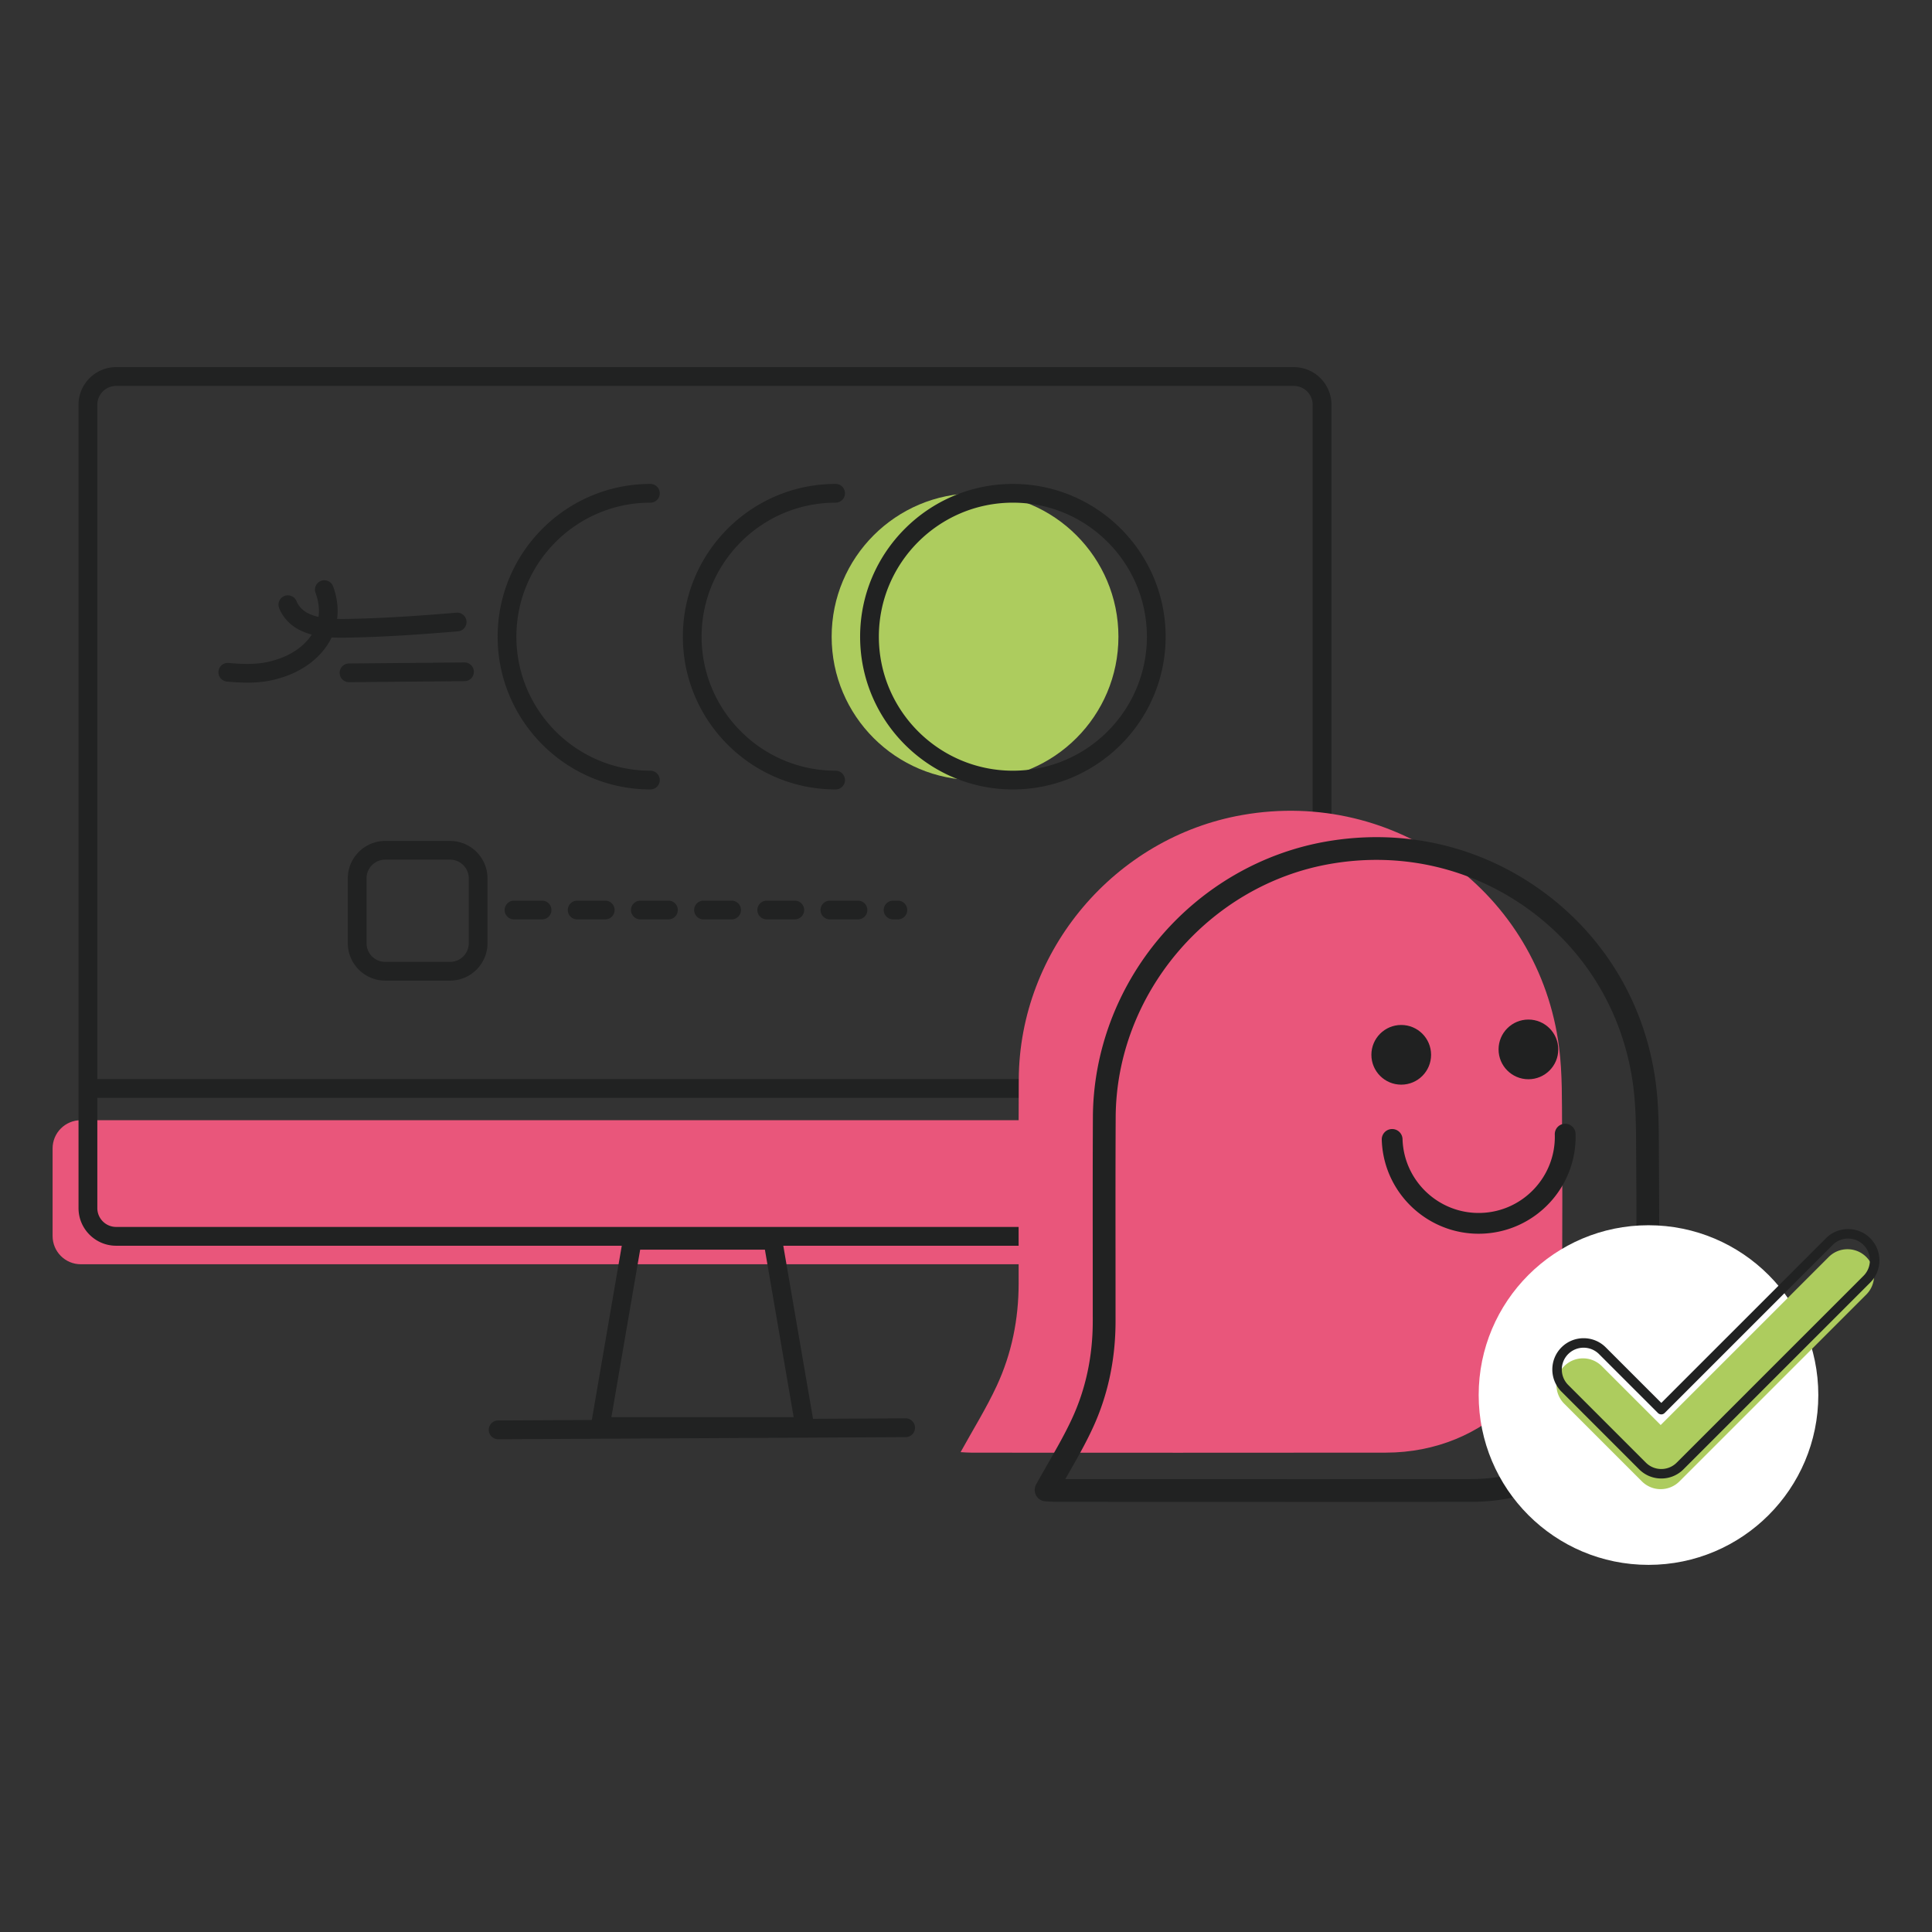 <svg xmlns="http://www.w3.org/2000/svg" viewBox="0 0 800 800" style="enable-background:new 0 0 800 800" xml:space="preserve"><rect x="0" y="0" width="800" height="800" fill="#333333" stroke="none"/><path style="fill:#e9567b" d="M33.462 463.857H520.82c6.453 0 11.683 5.231 11.683 11.683v36.279c0 6.453-5.231 11.683-11.683 11.683H33.462c-6.453 0-11.683-5.231-11.683-11.683V475.54c-.001-6.452 5.23-11.683 11.683-11.683z"/><path style="fill:#212222" d="M543.378 454.601H38.431c-2.154 0-3.898-1.744-3.898-3.898s1.744-3.898 3.898-3.898h504.936c2.154 0 3.898 1.744 3.898 3.898s-1.744 3.898-3.898 3.898h.011zM333.267 594.622h-84.725a3.868 3.868 0 0 1-2.973-1.387 3.942 3.942 0 0 1-.862-3.173l13.259-77.16a3.9 3.9 0 0 1 3.835-3.236h58.207a3.882 3.882 0 0 1 3.835 3.236l13.259 77.16a3.903 3.903 0 0 1-.862 3.173 3.868 3.868 0 0 1-2.973 1.387zm-80.102-7.796h75.479l-11.914-69.375h-51.65l-11.915 69.375z"/><path style="fill:#212222" d="M206.295 595.967a3.9 3.9 0 0 1-3.898-3.877 3.886 3.886 0 0 1 3.877-3.908l168.694-.883h.021a3.9 3.9 0 0 1 3.898 3.877 3.886 3.886 0 0 1-3.877 3.908l-168.694.883h-.021zM535.76 515.833H48.087c-8.584 0-15.571-6.987-15.571-15.571v-332.67c0-8.584 6.987-15.571 15.571-15.571H535.76c8.584 0 15.571 6.987 15.571 15.571v332.67c0 8.584-6.987 15.571-15.571 15.571zM48.087 159.807c-4.297 0-7.785 3.499-7.785 7.785v332.67c0 4.297 3.499 7.785 7.785 7.785H535.76c4.297 0 7.785-3.499 7.785-7.785v-332.67c0-4.297-3.499-7.785-7.785-7.785H48.087z"/><path style="fill:#e9567b" d="M397.754 601.302c1.394.068 3.062.218 4.736.218 57.116.012 114.232.068 171.342-.012 41.533-.056 72.916-31.489 73.028-72.979.05-20.592.137-41.185-.037-61.777-.093-11.046.156-22.198-1.245-33.113-8.202-63.98-67.621-107.349-131.19-96.16-52.704 9.279-92.27 55.996-92.538 109.459-.143 28.166-.037 56.338-.05 84.51-.006 14.755-2.863 29.012-9.048 42.342-4.356 9.397-9.889 18.246-14.998 27.525v-.013z"/><path style="fill:#212222" d="M540.875 619.399c-20.256 0-40.419-.006-60.265-.019-14.239 0-28.471-.012-42.709-.012-1.232 0-2.452-.075-3.529-.143a58.385 58.385 0 0 0-1.313-.075 2.19 2.19 0 0 1-1.811-3.248c1.593-2.894 3.248-5.775 4.842-8.569 3.659-6.391 7.119-12.421 10.081-18.819 5.862-12.639 8.837-26.579 8.843-41.421 0-8.999 0-17.991-.012-26.99-.019-18.856-.031-38.353.062-57.527.131-26.361 9.764-52.181 27.12-72.699 17.35-20.511 41.222-34.327 67.222-38.901 31.477-5.539 62.823 1.73 88.275 20.462 25.291 18.62 41.44 46.169 45.466 77.578 1.176 9.16 1.207 18.564 1.232 27.656.006 1.911.012 3.815.031 5.719.156 18.277.106 36.86.056 54.832l-.019 6.976c-.112 42.79-32.441 75.107-75.213 75.163-22.696.031-45.597.044-68.374.044l.015-.007zm-104.089-4.431c.373.012.741.019 1.114.019 14.239 0 28.471.006 42.709.012 42.162.019 85.755.031 128.632-.025 40.282-.056 70.738-30.493 70.838-70.794l.019-6.976c.05-17.954.1-36.524-.056-54.782-.019-1.91-.025-3.827-.031-5.744-.031-8.955-.056-18.215-1.201-27.108-3.871-30.213-19.398-56.705-43.718-74.609-24.476-18.016-54.633-25.005-84.915-19.678-51.459 9.055-90.466 55.193-90.727 107.312-.093 19.167-.081 38.652-.062 57.502.006 8.999.019 17.997.012 26.996-.006 15.483-3.118 30.039-9.248 43.263-3.043 6.565-6.709 12.969-10.256 19.155a688.99 688.99 0 0 0-3.105 5.451l-.005.006z"/><path style="fill:#212222" d="m540.864 621.928.01-.005-102.972-.03c-1.287 0-2.568-.074-3.692-.148l-1.237-.069c-1.676-.089-3.125-.991-3.924-2.415a4.708 4.708 0 0 1-.015-4.57c1.341-2.44 2.731-4.87 4.082-7.246l.779-1.361c3.653-6.374 7.079-12.348 9.987-18.629 5.708-12.304 8.602-25.885 8.607-40.363l-.01-26.984c-.02-18.86-.03-38.366.064-57.542.133-26.954 9.972-53.352 27.714-74.322 17.731-20.955 42.132-35.073 68.712-39.751 32.18-5.654 64.197 1.77 90.21 20.916 25.855 19.033 42.359 47.19 46.475 79.286 1.203 9.386 1.227 18.831 1.252 27.97l.03 5.698c.158 18.293.108 36.887.054 54.87l-.015 6.97c-.118 44.227-33.535 77.625-77.733 77.679-22.697.036-45.604.046-68.378.046zm-99.744-9.465 39.461.01c42.197.025 85.788.039 128.655-.025 38.854-.054 68.224-29.404 68.318-68.273l.02-6.975c.049-17.948.099-36.508-.054-54.757l-.03-5.763c-.034-9.051-.069-18.141-1.183-26.792-3.781-29.513-18.949-55.403-42.714-72.897-23.913-17.603-53.411-24.436-82.973-19.225-50.281 8.848-88.386 53.919-88.642 104.845-.094 19.156-.084 38.637-.064 57.478l.01 27.009c-.005 15.853-3.194 30.765-9.484 44.316-3.13 6.768-6.965 13.453-10.352 19.353l-.968 1.696z"/><circle style="fill:#202121" cx="632.884" cy="434.535" r="12.359"/><circle style="fill:#202121" cx="580.223" cy="436.775" r="12.359"/><path style="fill:#202121" d="M599.173 508.659c-15.29-5.296-26.498-19.609-27.015-36.716a4.296 4.296 0 0 1 4.17-4.431 4.3 4.3 0 0 1 4.431 4.17c.529 17.381 15.104 31.091 32.485 30.562 17.381-.529 31.091-15.104 30.562-32.485a4.295 4.295 0 0 1 4.169-4.431 4.296 4.296 0 0 1 4.431 4.17c.678 22.123-16.771 40.674-38.895 41.346a39.989 39.989 0 0 1-14.332-2.178l-.006-.007z"/><circle style="fill:#fff" cx="682.607" cy="577.662" r="70.317"/><path style="fill:#adcc5e" d="M687.654 616.63a10.991 10.991 0 0 1-7.778-3.224L647.71 581.24c-4.293-4.293-4.293-11.258 0-15.556 4.293-4.293 11.258-4.293 15.556 0l24.389 24.389 69.577-69.577c4.293-4.293 11.258-4.293 15.556 0 4.293 4.293 4.293 11.258 0 15.556l-77.35 77.35a11.008 11.008 0 0 1-7.778 3.224l-.006.004z"/><path style="fill:#212222" d="M687.906 612.214c-3.46 0-6.718-1.351-9.168-3.795l-32.166-32.166c-5.052-5.057-5.052-13.279 0-18.336 5.057-5.052 13.279-5.057 18.336 0l22.999 22.999 68.187-68.187a12.872 12.872 0 0 1 9.168-3.795c3.465 0 6.718 1.351 9.168 3.795 5.057 5.057 5.057 13.279 0 18.336l-77.35 77.355a12.872 12.872 0 0 1-9.168 3.795h-.006zm-32.167-54.16a9.011 9.011 0 0 0-6.388 2.642c-3.519 3.519-3.519 9.252 0 12.776l32.166 32.166a8.984 8.984 0 0 0 6.388 2.647 8.98 8.98 0 0 0 6.388-2.647l77.35-77.35c3.519-3.519 3.519-9.252 0-12.776a8.976 8.976 0 0 0-6.388-2.647 8.973 8.973 0 0 0-6.388 2.647l-69.577 69.577a1.96 1.96 0 0 1-2.78 0L662.121 560.7a9.011 9.011 0 0 0-6.388-2.642l.006-.004z"/><circle style="fill:#adcc5e" cx="403.743" cy="263.636" r="59.374"/><path style="fill:#212222" d="M419.41 326.89c-34.88 0-63.254-28.374-63.254-63.254s28.374-63.254 63.254-63.254 63.254 28.374 63.254 63.254-28.374 63.254-63.254 63.254zm0-118.748c-30.602 0-55.494 24.892-55.494 55.494s24.892 55.494 55.494 55.494 55.494-24.892 55.494-55.494-24.891-55.494-55.494-55.494zM346.011 326.89c-34.88 0-63.254-28.374-63.254-63.254s28.374-63.254 63.254-63.254a3.879 3.879 0 0 1 3.88 3.88 3.879 3.879 0 0 1-3.88 3.88c-30.602 0-55.494 24.892-55.494 55.494s24.892 55.494 55.494 55.494c2.144 0 3.88 1.736 3.88 3.88s-1.736 3.88-3.88 3.88zM269.318 326.89c-34.88 0-63.254-28.374-63.254-63.254s28.374-63.254 63.254-63.254a3.879 3.879 0 0 1 3.88 3.88 3.879 3.879 0 0 1-3.88 3.88c-30.602 0-55.494 24.892-55.494 55.494s24.892 55.494 55.494 55.494c2.144 0 3.88 1.736 3.88 3.88s-1.736 3.88-3.88 3.88zM102.303 282.66c-2.908 0-5.721-.199-8.346-.439-2.134-.199-3.702-2.092-3.493-4.215a3.87 3.87 0 0 1 4.215-3.493c5.867.544 12.697.847 18.93-1.13.031 0 .063-.021.094-.031 7.562-2.175 13.544-6.673 16.41-12.331 2.405-4.738 2.583-9.978.533-15.563a3.878 3.878 0 0 1 7.279-2.677c2.782 7.583 2.479 15.102-.889 21.744-3.838 7.562-11.536 13.492-21.137 16.263-4.539 1.433-9.172 1.883-13.586 1.883l-.01-.011z"/><path style="fill:#212222" d="M142.088 264.065c-5.867-.021-11.996-.272-17.571-2.981-3.995-1.82-7.363-5.303-8.932-9.266a3.878 3.878 0 1 1 7.217-2.845c.837 2.113 2.761 4.068 5.02 5.093 4.194 2.029 9.329 2.217 14.234 2.238 16.608-.209 33.049-1.433 46.928-2.604 2.113-.167 4.006 1.401 4.183 3.535a3.87 3.87 0 0 1-3.535 4.184c-14.025 1.182-30.634 2.416-47.545 2.636l.001.01zM144.525 282.483a3.883 3.883 0 0 1-3.88-3.838 3.877 3.877 0 0 1 3.838-3.912l47.828-.429h.031a3.883 3.883 0 0 1 3.88 3.838 3.877 3.877 0 0 1-3.838 3.912l-47.828.429h-.031zM186.359 406.052h-26.837c-8.545 0-15.5-6.955-15.5-15.5v-26.837c0-8.545 6.955-15.5 15.5-15.5h26.837c8.545 0 15.5 6.955 15.5 15.5v26.837c0 8.545-6.955 15.5-15.5 15.5zm-26.837-50.097c-4.278 0-7.75 3.483-7.75 7.75v26.837c0 4.278 3.483 7.75 7.75 7.75h26.837c4.278 0 7.75-3.483 7.75-7.75v-26.837c0-4.278-3.483-7.75-7.75-7.75h-26.837zM371.782 380.7h-1.977c-2.134 0-3.88-1.747-3.88-3.88s1.747-3.88 3.88-3.88h1.977c2.144 0 3.88 1.736 3.88 3.88s-1.736 3.88-3.88 3.88zm-16.515 0h-11.63c-2.134 0-3.88-1.747-3.88-3.88s1.747-3.88 3.88-3.88h11.63c2.144 0 3.88 1.736 3.88 3.88s-1.736 3.88-3.88 3.88zm-26.157 0h-11.63c-2.134 0-3.87-1.747-3.87-3.88s1.736-3.88 3.87-3.88h11.63c2.144 0 3.88 1.736 3.88 3.88s-1.736 3.88-3.88 3.88zm-26.168 0h-11.63c-2.134 0-3.88-1.747-3.88-3.88s1.747-3.88 3.88-3.88h11.63c2.144 0 3.88 1.736 3.88 3.88s-1.736 3.88-3.88 3.88zm-26.157 0h-11.62c-2.144 0-3.891-1.747-3.891-3.88s1.747-3.88 3.891-3.88h11.62c2.144 0 3.88 1.736 3.88 3.88s-1.736 3.88-3.88 3.88zm-26.157 0h-11.641c-2.134 0-3.88-1.747-3.88-3.88s1.747-3.88 3.88-3.88h11.641c2.134 0 3.87 1.736 3.87 3.88s-1.736 3.88-3.87 3.88zm-26.168 0h-11.63c-2.134 0-3.87-1.747-3.87-3.88s1.736-3.88 3.87-3.88h11.63c2.144 0 3.88 1.736 3.88 3.88s-1.736 3.88-3.88 3.88z"/></svg>